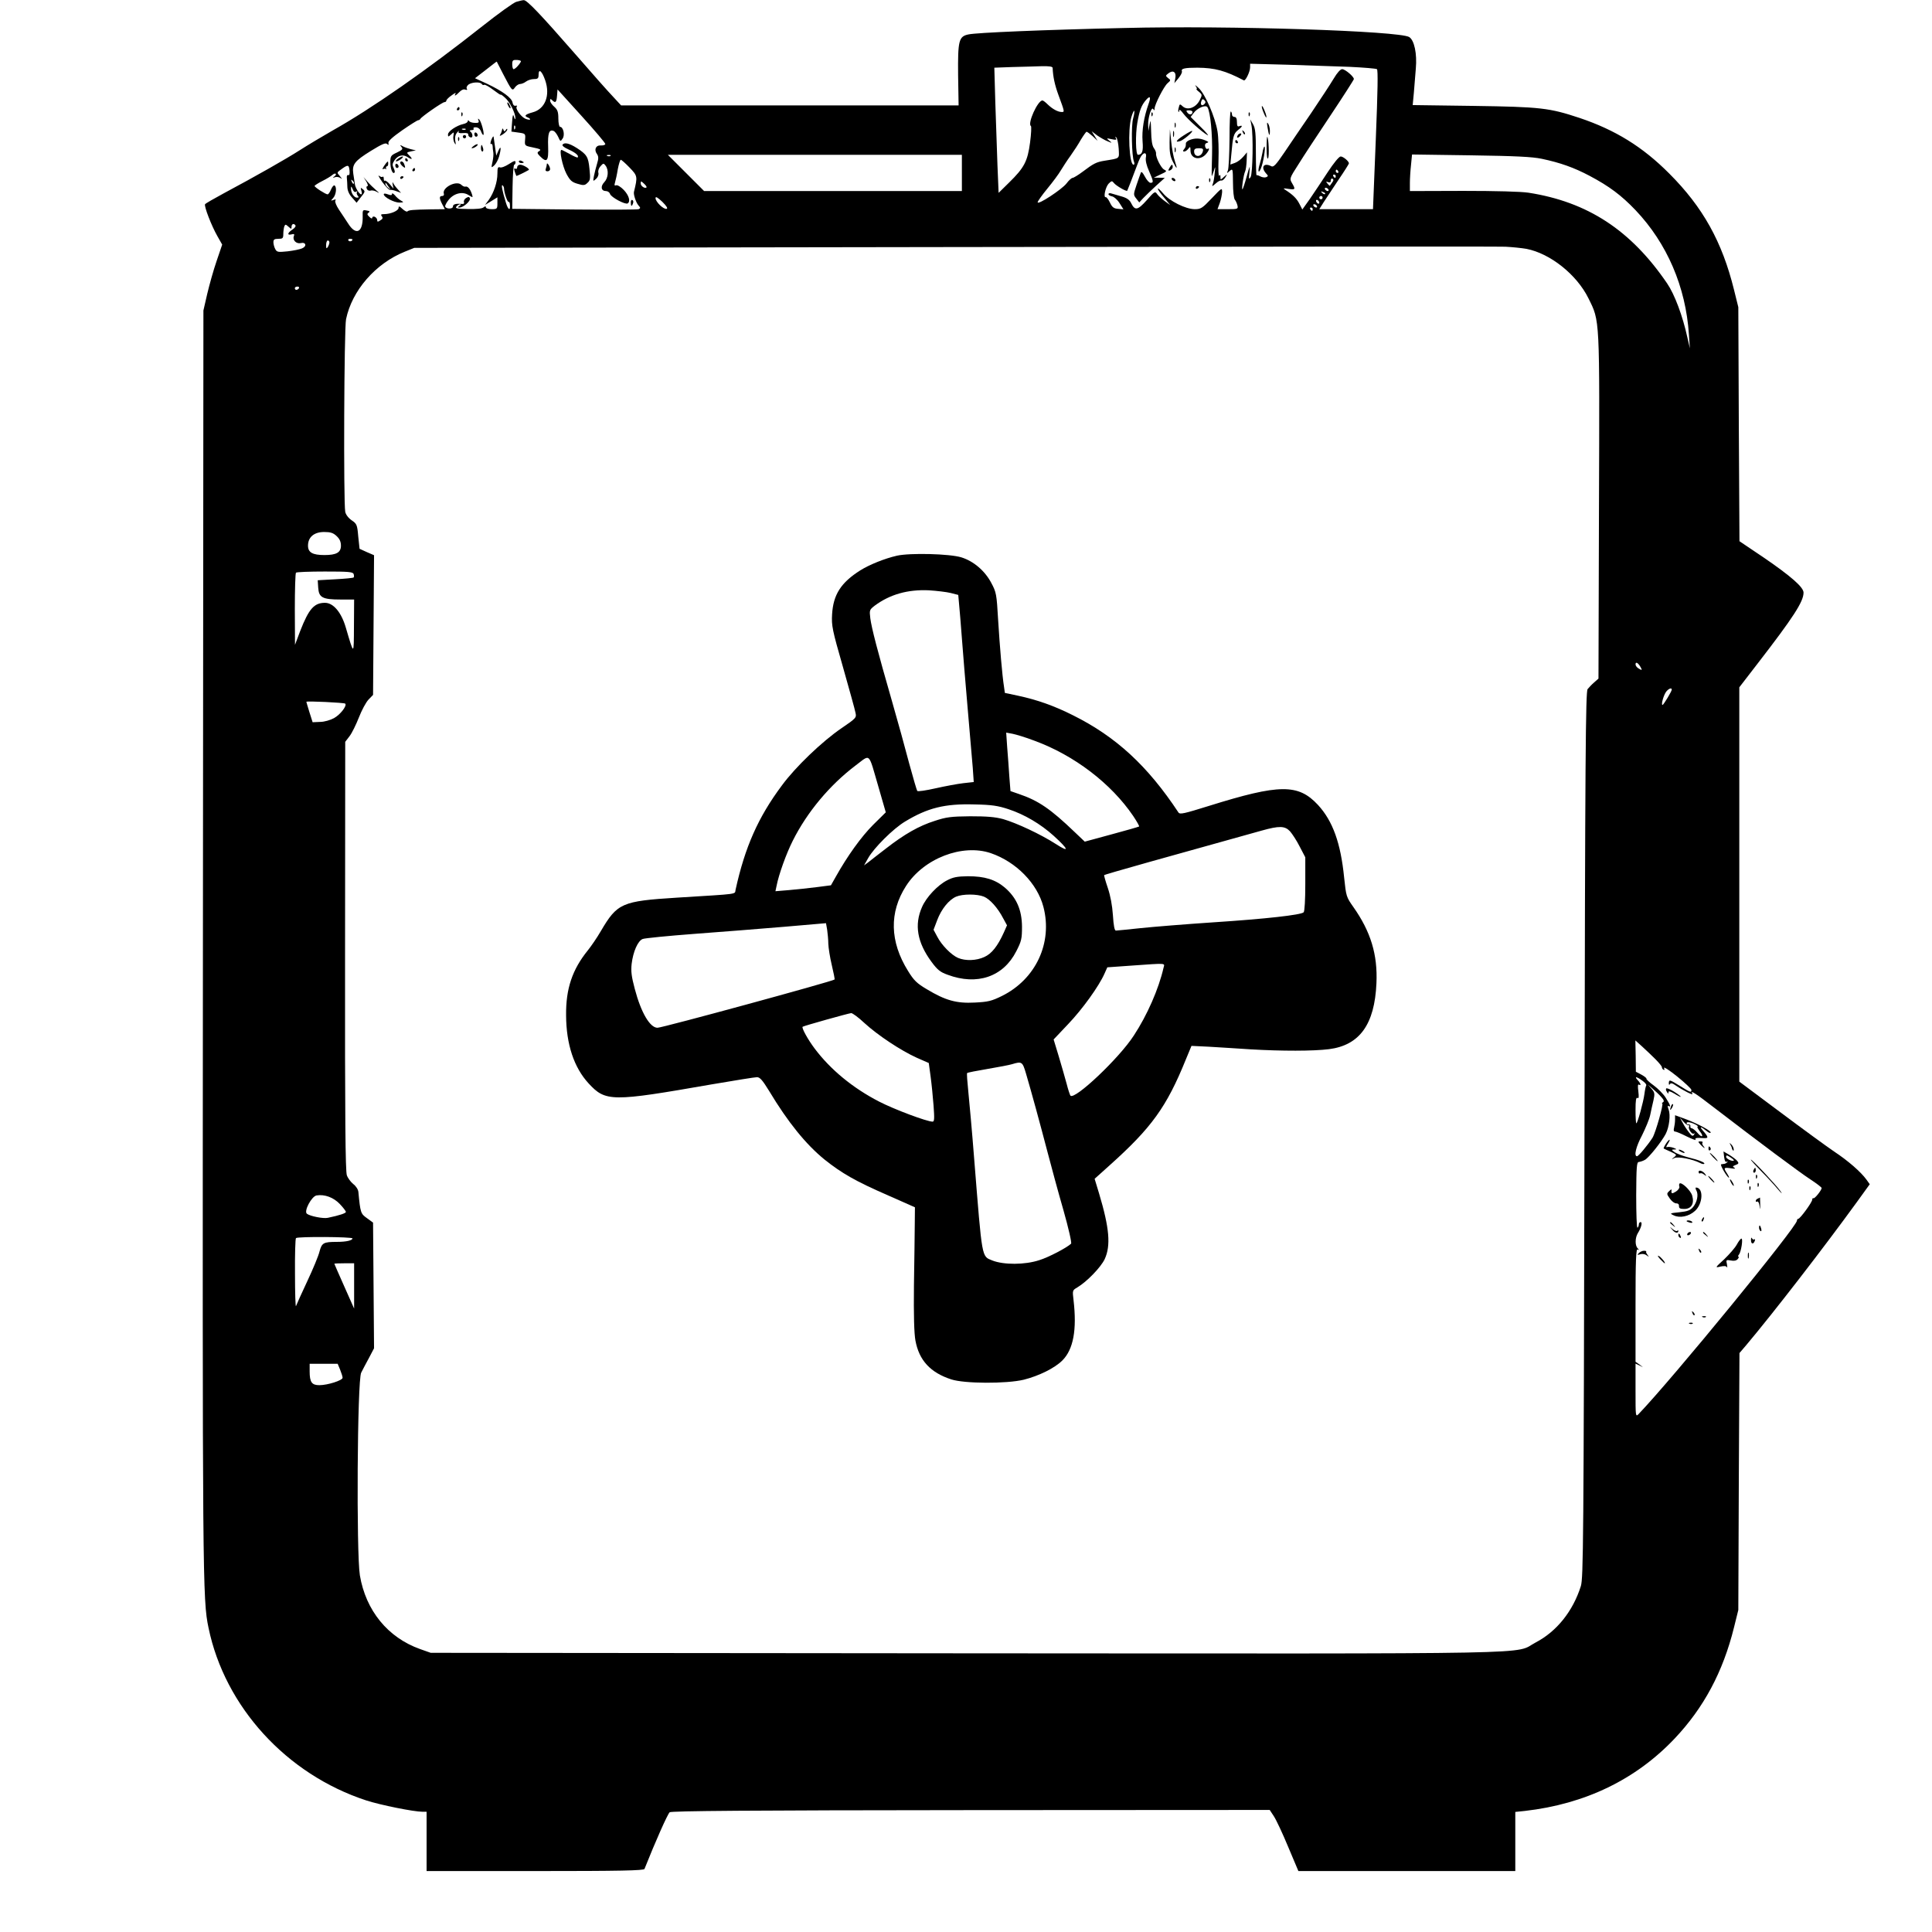 <?xml version="1.0" standalone="no"?>
<!DOCTYPE svg PUBLIC "-//W3C//DTD SVG 20010904//EN"
 "http://www.w3.org/TR/2001/REC-SVG-20010904/DTD/svg10.dtd">
<svg version="1.0" xmlns="http://www.w3.org/2000/svg"
 width="1173pt" height="1173pt" viewBox="0 0 1173 1173"
 preserveAspectRatio="xMidYMid meet">
<g transform="translate(0,1173) scale(0.1,-0.1)"
fill="#000000" stroke="none">
<path d="M3135 11719 c-16 -4 -109 -71 -205 -147 -336 -266 -676 -503 -910
-634 -63 -36 -153 -90 -200 -120 -86 -55 -264 -156 -462 -262 -59 -32 -110
-61 -113 -66 -7 -12 39 -131 75 -194 l29 -51 -34 -100 c-19 -55 -44 -145 -57
-200 l-23 -100 -3 -3830 c-3 -3892 -2 -3997 34 -4168 99 -480 474 -890 957
-1048 86 -28 289 -69 343 -69 l24 0 0 -180 0 -180 659 0 c518 0 660 3 664 13
66 166 141 335 153 344 12 8 468 12 1829 13 l1814 1 25 -38 c14 -21 53 -104
87 -186 l62 -147 659 0 658 0 0 179 0 180 58 6 c367 42 674 191 909 439 177
187 294 405 361 676 l26 105 3 780 4 780 41 48 c164 195 465 584 672 869 l78
108 -20 28 c-33 46 -112 115 -197 171 -44 30 -191 137 -327 239 l-248 185 0
1197 0 1197 111 144 c217 281 279 376 279 431 0 33 -77 100 -242 213 l-147 99
-4 711 -3 710 -26 105 c-72 292 -189 502 -393 706 -162 163 -328 265 -545 338
-184 61 -235 67 -644 73 l-369 5 7 74 c3 41 9 107 12 148 8 90 -9 171 -40 191
-59 37 -1093 71 -1729 55 -488 -11 -897 -28 -947 -39 -59 -12 -65 -37 -63
-248 l3 -183 -1025 0 -1024 0 -49 53 c-27 28 -130 144 -228 257 -213 244 -295
330 -314 329 -8 0 -28 -5 -45 -10z m27 -364 c-10 -20 -35 -45 -44 -45 -4 0 -8
13 -8 29 0 25 4 28 29 27 16 -1 27 -5 23 -11z m-107 -75 c53 -102 55 -105 72
-80 8 11 22 20 31 20 9 0 26 7 36 15 11 8 32 15 48 15 23 0 28 4 28 26 0 40
20 24 40 -33 32 -92 0 -175 -76 -195 -47 -13 -54 -22 -28 -32 9 -4 15 -9 12
-12 -3 -2 -17 0 -30 6 -27 13 -62 63 -50 74 4 4 0 6 -8 4 -9 -2 -16 6 -18 19
-4 28 -61 70 -154 114 l-74 34 66 51 c36 28 65 51 66 50 1 -1 18 -35 39 -76z
m5142 44 c83 -4 157 -10 163 -14 7 -4 5 -130 -7 -428 l-17 -422 -163 0 -163 0
27 43 c15 23 56 84 90 136 35 51 63 96 63 99 0 13 -35 42 -50 42 -10 0 -42
-39 -80 -97 -35 -54 -84 -127 -108 -162 l-45 -63 -18 35 c-17 33 -40 55 -85
84 -16 10 -13 11 19 6 42 -6 44 -3 21 36 -15 26 -15 29 38 111 29 47 117 181
196 299 78 117 142 217 142 221 0 15 -53 60 -71 60 -11 0 -30 -21 -52 -58 -19
-32 -80 -125 -136 -208 -56 -82 -130 -190 -164 -241 -51 -75 -65 -90 -79 -82
-44 23 -65 -5 -32 -43 15 -16 15 -18 1 -24 -8 -3 -24 -1 -35 5 -11 6 -21 9
-23 7 -2 -3 -4 59 -4 137 0 116 -3 148 -17 172 l-17 30 7 -35 c12 -60 8 -293
-5 -315 -11 -17 -12 -12 -7 30 4 46 3 44 -16 -24 -11 -41 -23 -77 -26 -80 -8
-8 6 89 16 109 4 8 8 38 9 65 l2 50 -23 -27 c-13 -15 -35 -32 -50 -37 l-28
-10 6 62 c9 107 14 126 39 146 28 21 33 33 10 25 -11 -5 -15 1 -15 25 0 21 -5
31 -15 31 -8 0 -15 6 -15 14 0 8 -3 17 -7 19 -5 3 -8 -72 -8 -166 -1 -95 -5
-181 -10 -192 -8 -19 -7 -19 11 -3 19 16 19 14 20 -72 0 -49 5 -95 11 -102 6
-7 13 -23 16 -35 5 -22 2 -23 -58 -23 l-63 0 14 38 c7 20 13 50 14 66 0 28 -2
26 -63 -38 -57 -60 -66 -66 -103 -66 -55 0 -154 49 -193 97 -17 20 -31 33 -31
27 0 -6 17 -30 38 -54 l37 -45 -32 23 c-18 13 -39 32 -47 43 -13 19 -16 18
-64 -37 -55 -61 -71 -64 -94 -18 -9 20 -26 32 -57 41 -24 7 -52 15 -62 18 -11
4 -19 2 -19 -4 0 -5 10 -11 21 -13 12 -2 33 -20 46 -41 l24 -38 -33 3 c-26 2
-36 10 -49 38 -9 19 -21 34 -25 33 -17 -5 -2 62 17 82 18 18 21 18 32 4 12
-16 77 -54 81 -47 2 3 29 72 63 163 8 22 19 46 25 52 18 22 31 14 25 -14 -3
-17 4 -48 19 -81 28 -64 29 -72 9 -72 -8 0 -23 17 -34 38 -14 26 -21 33 -25
22 -3 -8 -15 -41 -26 -74 -19 -57 -19 -59 -1 -82 l18 -23 25 27 c14 15 49 48
78 75 l52 47 -33 1 -34 0 35 17 c47 22 47 22 27 33 -19 11 -51 76 -48 97 1 7
-5 22 -14 34 -10 15 -15 48 -16 103 -2 65 -3 73 -9 40 l-7 -40 -2 34 c-2 46
20 116 31 99 6 -10 8 -10 8 2 0 25 56 134 78 154 21 18 21 20 4 32 -16 13 -16
15 1 28 29 23 50 9 43 -28 l-6 -31 25 30 c14 17 23 35 21 42 -7 17 18 22 94
22 107 -1 169 -18 282 -77 10 -5 38 53 38 79 l0 22 228 -6 c125 -4 295 -10
379 -13z m-1806 -6 c2 -53 13 -104 35 -164 39 -106 38 -104 20 -104 -23 0 -56
18 -85 46 -13 13 -27 24 -32 24 -29 0 -92 -141 -70 -155 4 -2 2 -47 -5 -100
-15 -114 -35 -153 -127 -243 l-64 -63 -7 168 c-3 92 -9 263 -13 380 l-6 212
109 4 c60 1 139 4 177 5 48 1 67 -2 68 -10z m-3466 -98 c4 -6 10 -8 15 -5 4 3
29 -11 54 -30 25 -19 46 -33 46 -30 0 3 12 -5 26 -18 28 -23 65 -97 63 -125
-1 -10 -4 -7 -8 8 -6 20 -9 13 -12 -32 l-4 -57 43 -6 c43 -6 43 -7 40 -43 -3
-36 -2 -37 42 -46 53 -11 59 -14 41 -25 -11 -7 -9 -13 8 -30 42 -42 52 -29 49
59 -3 81 6 106 33 95 8 -3 20 -19 28 -36 13 -29 14 -30 27 -10 15 21 4 71 -16
71 -5 0 -10 23 -10 50 0 41 -5 54 -25 72 -14 12 -25 28 -25 37 0 12 3 12 12 3
20 -20 27 -14 30 26 l3 39 145 -160 c80 -88 145 -165 145 -171 0 -6 -12 -10
-27 -9 -31 2 -43 -26 -23 -53 9 -14 10 -26 0 -58 -7 -23 -15 -56 -19 -75 -6
-33 -6 -34 13 -17 11 10 17 25 14 37 -3 11 2 28 13 40 17 19 19 19 31 3 20
-27 16 -75 -8 -100 -25 -26 -19 -54 10 -54 11 0 22 -8 25 -18 7 -20 92 -66
107 -57 18 12 8 48 -23 81 -18 19 -39 32 -47 29 -10 -4 -12 0 -7 17 4 13 12
49 17 81 6 31 14 57 18 57 4 0 28 -21 53 -47 49 -51 50 -54 27 -148 -4 -17 14
-69 29 -84 11 -12 11 -15 0 -21 -7 -3 -183 -4 -390 -2 l-378 4 2 134 c1 74 6
134 10 134 4 0 8 7 8 15 0 12 -9 9 -40 -11 -22 -14 -46 -24 -55 -20 -12 4 -15
-3 -15 -38 0 -51 -21 -115 -52 -159 l-23 -31 38 23 37 23 0 -36 c0 -34 -2 -36
-35 -36 -19 0 -35 5 -35 11 0 8 -4 8 -14 0 -9 -8 -45 -11 -95 -10 -67 1 -79 4
-70 15 6 8 17 14 23 14 6 0 4 -5 -4 -10 -13 -9 -13 -10 0 -10 23 0 69 40 63
56 -4 10 -9 10 -23 2 -10 -6 -16 -18 -13 -25 3 -8 -2 -13 -13 -11 -37 3 -54
-2 -54 -16 0 -16 -42 -16 -47 0 -2 6 8 25 22 42 33 40 85 51 121 27 26 -16 26
-16 19 7 -10 31 -26 49 -39 45 -6 -2 -17 3 -25 11 -30 29 -120 -18 -106 -55 2
-7 -2 -13 -10 -13 -19 0 -19 -13 0 -50 l16 -30 -88 -1 c-105 -2 -132 -4 -140
-13 -4 -3 -17 4 -30 16 -18 17 -23 18 -23 6 0 -17 -48 -38 -88 -38 -19 0 -22
-3 -14 -13 8 -10 6 -16 -9 -25 -15 -10 -19 -10 -19 2 0 8 -7 16 -15 20 -8 3
-15 0 -15 -6 0 -7 -7 -5 -17 5 -15 14 -15 19 -5 26 10 6 7 10 -12 13 -24 5
-25 3 -24 -36 2 -98 -41 -119 -89 -42 -15 22 -39 60 -55 83 -16 24 -26 48 -22
55 5 8 2 9 -11 4 -18 -6 -18 -6 -2 12 18 20 23 67 8 76 -5 3 -14 -8 -21 -24
-7 -17 -16 -30 -21 -30 -12 0 -79 43 -79 51 0 3 21 17 47 30 26 13 54 30 61
37 8 7 17 10 20 7 4 -3 0 -11 -8 -16 -12 -9 -11 -10 4 -5 10 4 26 1 35 -6 9
-8 8 -3 -4 11 -20 23 -20 23 0 38 47 35 53 35 57 -1 2 -22 0 -32 -8 -29 -6 2
-10 -5 -8 -19 1 -13 3 -38 3 -55 1 -21 11 -44 29 -63 l27 -31 27 35 c25 31 26
35 11 47 -14 12 -15 11 -9 -9 4 -12 4 -22 -1 -22 -12 0 -37 42 -39 65 -2 11
-5 38 -9 60 -8 57 7 77 107 139 65 40 89 51 98 42 9 -8 11 -7 8 6 -2 11 24 35
84 77 49 34 92 61 97 61 5 0 11 4 13 8 5 12 134 102 147 102 6 0 11 4 11 9 0
5 14 20 32 32 17 13 28 18 24 11 -12 -19 1 -14 23 9 12 13 26 19 36 15 10 -4
14 -2 9 6 -4 6 1 17 11 25 22 15 71 17 80 3z m4048 -122 c-28 -79 -41 -160
-36 -226 5 -61 -2 -81 -28 -82 -14 0 -16 123 -4 193 13 76 25 108 53 140 25
29 31 19 15 -25z m-93 -86 c-13 -41 -9 -233 5 -264 4 -11 3 -18 -3 -18 -26 0
-36 210 -13 289 7 23 15 41 17 38 3 -3 0 -23 -6 -45z m-3753 -64 c-3 -8 -6 -5
-6 6 -1 11 2 17 5 13 3 -3 4 -12 1 -19z m3507 -45 l30 -28 -18 29 -18 29 33
-25 c19 -13 48 -30 64 -36 28 -12 29 -11 10 4 -19 15 -19 16 14 9 27 -6 32 -4
26 6 -6 10 -5 11 3 4 5 -5 12 -36 14 -67 3 -64 11 -58 -87 -74 -49 -8 -66 -17
-131 -66 -28 -21 -56 -38 -62 -38 -6 0 -23 -15 -37 -34 -28 -36 -175 -133
-175 -114 0 6 27 44 59 83 33 40 70 90 82 111 13 21 39 62 59 89 20 28 48 71
63 98 16 26 31 47 34 47 4 0 20 -12 37 -27z m-2927 -119 c-3 -3 -12 -4 -19 -1
-8 3 -5 6 6 6 11 1 17 -2 13 -5z m2133 -104 l0 -110 -783 0 -782 0 -110 110
-110 110 893 0 892 0 0 -110z m3520 86 c114 -24 197 -54 290 -103 121 -64 194
-119 280 -209 191 -201 305 -465 324 -754 l6 -85 -15 65 c-29 133 -78 263
-123 329 -220 323 -482 495 -842 551 -47 7 -196 11 -397 11 l-323 -1 0 49 c0
26 3 76 7 111 l6 62 356 -5 c273 -4 374 -9 431 -21z m-1235 -76 c3 -5 1 -10
-4 -10 -6 0 -11 5 -11 10 0 6 2 10 4 10 3 0 8 -4 11 -10z m-15 -30 c0 -5 -2
-10 -4 -10 -3 0 -8 5 -11 10 -3 6 -1 10 4 10 6 0 11 -4 11 -10z m-22 -38 c-7
-10 -13 -18 -14 -20 -1 -1 -7 4 -14 13 -11 13 -10 14 4 9 11 -4 16 -1 16 11 0
9 5 13 10 10 8 -5 7 -12 -2 -23z m-5940 -7 c-3 -3 -9 2 -12 12 -6 14 -5 15 5
6 7 -7 10 -15 7 -18z m1777 -23 c-9 -9 -35 8 -35 24 0 16 2 16 20 -1 11 -10
18 -20 15 -23z m-865 -5 c0 -24 21 -87 28 -83 4 2 8 -7 8 -20 3 -36 -11 -29
-24 14 -23 75 -30 112 -21 107 5 -4 9 -12 9 -18z m-898 -21 c7 4 10 4 6 -1 -4
-4 -3 -14 3 -22 9 -10 8 -13 -4 -13 -18 0 -37 30 -36 57 0 14 2 13 10 -5 5
-15 13 -21 21 -16z m5903 14 c3 -5 2 -10 -4 -10 -5 0 -13 5 -16 10 -3 6 -2 10
4 10 5 0 13 -4 16 -10z m-20 -28 c-3 -3 -11 0 -18 7 -9 10 -8 11 6 5 10 -3 15
-9 12 -12z m-3998 -90 c-19 -4 -67 43 -67 65 0 12 12 5 41 -22 27 -27 35 -41
26 -43z m3983 68 c0 -5 -4 -10 -10 -10 -5 0 -10 5 -10 10 0 6 5 10 10 10 6 0
10 -4 10 -10z m-20 -31 c0 -6 -4 -7 -10 -4 -5 3 -10 11 -10 16 0 6 5 7 10 4 6
-3 10 -11 10 -16z m-15 -19 c3 -5 2 -10 -4 -10 -5 0 -13 5 -16 10 -3 6 -2 10
4 10 5 0 13 -4 16 -10z m-25 -20 c0 -5 -2 -10 -4 -10 -3 0 -8 5 -11 10 -3 6
-1 10 4 10 6 0 11 -4 11 -10z m-6200 -107 c0 18 15 23 24 8 3 -5 -5 -16 -19
-25 -30 -20 -33 -36 -5 -29 16 4 19 2 14 -11 -9 -24 15 -48 42 -42 31 8 39
-19 8 -32 -13 -6 -53 -14 -88 -18 -58 -6 -65 -5 -75 14 -6 11 -11 30 -11 41 0
17 6 21 30 21 26 0 30 3 30 29 0 16 3 37 6 46 6 14 8 14 25 -1 18 -16 19 -16
19 -1z m370 -77 c0 -11 -19 -15 -25 -6 -3 5 1 10 9 10 9 0 16 -2 16 -4z m-140
-18 c0 -7 -5 -20 -10 -28 -8 -12 -10 -9 -10 13 0 15 5 27 10 27 6 0 10 -6 10
-12z m7268 -39 c144 -28 305 -156 376 -300 70 -142 68 -104 64 -1267 l-3
-1042 -26 -23 c-14 -12 -32 -31 -40 -41 -12 -16 -15 -400 -19 -2705 -5 -2493
-7 -2690 -22 -2741 -48 -152 -146 -275 -274 -342 -141 -74 158 -68 -3456 -66
l-3253 3 -65 23 c-196 70 -329 234 -365 447 -22 133 -16 1188 8 1231 8 16 29
56 47 89 l31 59 -3 382 -3 381 -37 27 c-38 27 -40 32 -52 158 -1 16 -15 37
-31 49 -15 12 -33 36 -39 53 -9 23 -12 350 -11 1331 l1 1301 26 34 c15 19 40
71 57 114 17 44 43 92 58 108 l28 29 3 424 3 424 -44 19 -44 20 -8 75 c-6 71
-9 77 -40 98 -20 14 -36 35 -39 52 -11 56 -7 1113 5 1169 36 174 178 338 357
410 l57 23 3275 5 c1801 3 3309 4 3350 2 41 -2 99 -8 128 -13z m-7453 -239
c-3 -5 -10 -10 -16 -10 -5 0 -9 5 -9 10 0 6 7 10 16 10 8 0 12 -4 9 -10z m229
-1505 c18 -17 26 -34 26 -58 0 -41 -27 -57 -100 -57 -73 0 -100 16 -100 57 0
52 37 83 98 83 38 0 55 -5 76 -25z m103 -230 c3 -9 3 -18 0 -21 -2 -3 -53 -8
-111 -11 l-107 -6 3 -46 c4 -59 26 -71 136 -71 l82 0 -1 -162 c-1 -180 1 -179
-49 -10 -27 94 -76 152 -127 152 -66 0 -98 -37 -150 -170 l-32 -85 -1 216 c0
119 3 219 7 222 3 4 82 7 175 7 143 0 170 -2 175 -15z m7814 -566 c10 -19 9
-20 -10 -9 -12 6 -21 18 -21 26 0 19 16 10 31 -17z m189 -136 c0 -10 -50 -93
-56 -93 -11 0 8 65 24 83 15 17 32 23 32 10z m-8054 -85 c12 -13 -30 -67 -68
-88 -22 -12 -59 -23 -84 -23 l-46 -2 -19 60 c-10 33 -19 62 -19 64 0 6 229 -5
236 -11z m7954 -2158 c22 -22 40 -44 40 -49 0 -6 4 -13 10 -16 6 -4 7 1 3 11
-3 9 33 -14 80 -52 47 -38 86 -75 86 -81 1 -19 -6 -16 -73 26 -58 36 -62 37
-64 17 0 -12 2 -16 6 -9 6 9 16 7 37 -8 46 -31 108 -62 100 -50 -15 26 18 4
140 -90 259 -199 511 -387 577 -430 37 -24 68 -48 68 -52 0 -13 -43 -67 -50
-62 -4 2 -7 -2 -7 -8 0 -16 -74 -117 -85 -117 -4 0 -8 -5 -8 -11 0 -37 -754
-958 -961 -1174 -19 -19 -19 -17 -19 143 l0 163 23 -11 22 -11 -22 17 -23 16
0 345 c0 272 3 343 13 337 10 -6 10 -4 0 7 -17 17 -16 64 1 92 21 33 29 67 17
67 -6 0 -11 -6 -11 -14 0 -8 -4 -17 -8 -20 -5 -3 -8 86 -8 197 1 172 3 202 16
202 8 1 25 6 37 13 24 13 101 110 126 157 22 43 30 115 18 148 -7 18 -7 26 -1
22 17 -10 11 6 -16 49 -14 23 -48 57 -74 76 -27 19 -46 38 -44 41 2 3 -12 14
-30 24 l-34 18 -1 95 -2 95 40 -36 c22 -20 59 -55 81 -77z m-79 -131 c16 -11
27 -24 24 -29 -3 -5 -8 -28 -11 -52 -6 -48 -42 -178 -49 -178 -3 0 -5 36 -5
81 0 58 3 78 12 73 8 -5 9 6 5 40 -4 30 -3 45 3 41 16 -10 12 7 -7 27 -22 24
-8 23 28 -3z m115 -99 c16 -17 19 -27 11 -32 -7 -4 -9 -8 -5 -8 10 0 -40 -177
-59 -208 -29 -45 -85 -112 -94 -112 -20 0 -7 57 31 128 21 43 44 97 49 122 5
25 14 65 20 90 9 40 7 48 -12 70 l-22 25 29 -25 c16 -14 40 -36 52 -50z
m-8023 -650 c20 -21 37 -43 37 -48 0 -8 -38 -21 -110 -36 -28 -6 -108 10 -127
25 -19 16 29 106 59 111 49 8 103 -12 141 -52z m77 -209 c0 -12 -37 -21 -95
-21 -81 0 -91 -6 -105 -58 -6 -26 -40 -108 -75 -182 -35 -74 -65 -142 -68
-150 -3 -8 -6 80 -6 196 -1 116 2 214 6 217 10 10 343 8 343 -2z m10 -288 l0
-138 -60 135 c-33 74 -60 136 -60 137 0 2 27 3 60 3 l60 0 0 -137z m-85 -509
c8 -20 15 -42 15 -49 0 -16 -91 -45 -141 -45 -46 0 -59 18 -59 84 l0 46 85 0
85 0 15 -36z"/>
<path d="M7259 11208 c7 -10 10 -18 6 -18 -4 0 2 -8 14 -17 21 -18 21 -19 4
-53 -23 -44 -73 -62 -102 -36 -17 16 -19 16 -24 -6 -4 -12 -4 -24 -2 -27 3 -2
5 2 5 9 0 8 11 -1 24 -19 26 -35 115 -114 148 -132 10 -6 -8 17 -42 50 l-61
61 18 24 c22 30 73 52 84 35 18 -29 31 -166 28 -287 -2 -73 -3 -132 -2 -132 1
0 7 15 13 33 9 30 10 29 5 -13 -2 -25 -7 -55 -11 -65 -7 -19 -6 -19 17 1 13
12 29 20 34 18 6 -2 16 6 24 18 14 23 14 23 -8 4 -21 -19 -21 -19 -21 0 0 12
-3 15 -8 7 -4 -6 -6 37 -4 96 2 59 0 137 -6 173 -14 87 -75 228 -115 264 -17
16 -25 21 -18 12z m53 -110 c-15 -15 -26 -4 -18 18 5 13 9 15 18 6 9 -9 9 -15
0 -24z m-72 -47 c0 -18 -18 -21 -30 -6 -10 13 -9 15 9 15 11 0 21 -4 21 -9z"/>
<path d="M7661 11084 c-1 -7 6 -27 14 -45 8 -19 14 -27 14 -19 0 18 -27 79
-28 64z"/>
<path d="M6991 11034 c0 -11 3 -14 6 -6 3 7 2 16 -1 19 -3 4 -6 -2 -5 -13z"/>
<path d="M7581 11034 c0 -11 3 -14 6 -6 3 7 2 16 -1 19 -3 4 -6 -2 -5 -13z"/>
<path d="M7132 10970 c0 -14 2 -19 5 -12 2 6 2 18 0 25 -3 6 -5 1 -5 -13z"/>
<path d="M7696 10955 c8 -50 14 -58 14 -19 0 16 -5 36 -11 44 -7 11 -8 4 -3
-25z"/>
<path d="M7101 10867 c-1 -60 4 -87 19 -117 26 -52 31 -51 13 2 -8 23 -18 76
-22 118 l-8 75 -2 -78z"/>
<path d="M7122 10915 c0 -16 2 -22 5 -12 2 9 2 23 0 30 -3 6 -5 -1 -5 -18z"/>
<path d="M7187 10908 c-47 -30 -56 -46 -20 -34 21 8 77 55 71 61 -2 2 -25 -10
-51 -27z"/>
<path d="M7546 10927 c3 -10 9 -15 12 -12 3 3 0 11 -7 18 -10 9 -11 8 -5 -6z"/>
<path d="M7515 10909 c-11 -17 1 -21 15 -4 8 9 8 15 2 15 -6 0 -14 -5 -17 -11z"/>
<path d="M7690 10829 c0 -45 4 -69 9 -60 8 12 4 121 -5 130 -2 2 -4 -29 -4
-70z"/>
<path d="M7223 10880 c-13 -5 -23 -14 -23 -20 0 -20 -2 -25 -12 -37 -7 -9 -7
-13 2 -13 7 0 18 8 25 17 11 15 13 13 13 -11 0 -49 55 -63 92 -24 20 22 28 44
11 34 -5 -3 -11 3 -14 14 -3 12 1 20 12 23 12 3 8 7 -12 15 -33 14 -63 14 -94
2z m80 -69 c-10 -37 -53 -37 -53 0 0 14 7 19 29 19 24 0 28 -4 24 -19z"/>
<path d="M7500 10870 c0 -5 5 -10 11 -10 5 0 7 5 4 10 -3 6 -8 10 -11 10 -2 0
-4 -4 -4 -10z"/>
<path d="M7132 10820 c0 -14 2 -19 5 -12 2 6 2 18 0 25 -3 6 -5 1 -5 -13z"/>
<path d="M7665 10803 c-4 -21 -11 -51 -16 -67 -14 -44 -9 -65 6 -30 15 34 31
134 22 134 -3 0 -9 -17 -12 -37z"/>
<path d="M7100 10710 c-9 -16 -8 -18 5 -14 8 4 15 12 15 20 0 20 -7 17 -20 -6z"/>
<path d="M7115 10640 c3 -5 11 -10 16 -10 6 0 7 5 4 10 -3 6 -11 10 -16 10 -6
0 -7 -4 -4 -10z"/>
<path d="M7341 10634 c0 -11 3 -14 6 -6 3 7 2 16 -1 19 -3 4 -6 -2 -5 -13z"/>
<path d="M7260 10589 c0 -5 5 -7 10 -4 6 3 10 8 10 11 0 2 -4 4 -10 4 -5 0
-10 -5 -10 -11z"/>
<path d="M3080 11105 c0 -5 5 -17 10 -25 5 -8 10 -10 10 -5 0 6 -5 17 -10 25
-5 8 -10 11 -10 5z"/>
<path d="M2775 11070 c-3 -5 -1 -10 4 -10 6 0 11 5 11 10 0 6 -2 10 -4 10 -3
0 -8 -4 -11 -10z"/>
<path d="M2801 11034 c0 -11 3 -14 6 -6 3 7 2 16 -1 19 -3 4 -6 -2 -5 -13z"/>
<path d="M2905 10999 c5 -13 0 -16 -22 -15 -15 0 -31 5 -35 11 -5 7 -8 6 -8
-1 0 -6 -12 -14 -27 -17 -41 -9 -93 -44 -93 -63 0 -16 1 -16 19 0 17 16 18 16
14 -8 -3 -13 0 -32 6 -43 9 -15 10 -13 5 12 -3 20 0 37 11 50 9 11 14 14 10 7
-5 -9 3 -12 27 -10 21 2 32 -1 31 -9 -1 -6 4 -14 13 -17 17 -6 16 24 -1 36 -6
4 -2 8 8 8 10 0 16 4 12 9 -3 6 4 9 16 8 12 -1 25 -11 30 -26 5 -13 11 -22 14
-20 7 7 -13 81 -25 93 -8 8 -10 7 -5 -5z m-78 -55 c-3 -3 -12 -4 -19 -1 -8 3
-5 6 6 6 11 1 17 -2 13 -5z"/>
<path d="M3050 10948 c-2 -5 -3 -11 -4 -15 -1 -5 -5 -14 -10 -22 -5 -8 1 -7
18 4 14 10 26 22 26 29 0 6 -4 5 -9 -3 -7 -11 -9 -11 -14 0 -3 8 -6 11 -7 7z"/>
<path d="M2880 10916 c0 -9 5 -16 10 -16 6 0 10 4 10 9 0 6 -4 13 -10 16 -5 3
-10 -1 -10 -9z"/>
<path d="M2810 10900 c0 -5 5 -10 10 -10 6 0 10 5 10 10 0 6 -4 10 -10 10 -5
0 -10 -4 -10 -10z"/>
<path d="M2983 10881 c-6 -17 -7 -29 -2 -25 5 3 9 -3 10 -13 0 -10 2 -27 4
-38 2 -11 0 -37 -5 -58 -8 -37 -8 -38 11 -21 10 9 23 33 29 53 14 51 12 72 -4
36 l-13 -30 -7 50 c-4 28 -8 56 -9 64 -1 7 -7 -1 -14 -18z"/>
<path d="M2781 10884 c0 -11 3 -14 6 -6 3 7 2 16 -1 19 -3 4 -6 -2 -5 -13z"/>
<path d="M2876 10844 c-11 -8 -16 -14 -10 -14 13 0 39 18 34 24 -3 2 -14 -2
-24 -10z"/>
<path d="M3415 10851 c-3 -6 14 -19 38 -29 42 -19 64 -38 54 -48 -2 -2 -24 7
-48 21 -24 13 -47 25 -50 25 -15 0 6 -99 30 -145 22 -41 33 -51 68 -61 36 -11
44 -10 60 6 17 15 18 26 12 84 -7 74 -16 88 -78 128 -46 29 -75 35 -86 19z"/>
<path d="M2437 10838 c11 -12 7 -18 -27 -34 -37 -17 -40 -22 -40 -59 0 -41 14
-75 25 -63 4 3 1 16 -5 28 -9 17 -8 26 4 45 21 32 52 40 81 21 29 -19 33 -12
8 12 -16 16 -15 17 13 23 l29 6 -30 7 c-16 4 -39 12 -50 18 -17 10 -18 9 -8
-4z"/>
<path d="M2920 10830 c0 -11 4 -20 9 -20 5 0 7 9 4 20 -3 11 -7 20 -9 20 -2 0
-4 -9 -4 -20z"/>
<path d="M2414 10765 c-10 -8 -14 -15 -8 -15 5 0 19 7 30 15 10 8 14 15 8 15
-5 0 -19 -7 -30 -15z"/>
<path d="M2460 10760 c0 -5 5 -10 11 -10 5 0 7 5 4 10 -3 6 -8 10 -11 10 -2 0
-4 -4 -4 -10z"/>
<path d="M3150 10750 c0 -6 7 -10 15 -10 8 0 15 2 15 4 0 2 -7 6 -15 10 -8 3
-15 1 -15 -4z"/>
<path d="M2343 10738 c-19 -25 -26 -41 -15 -34 5 3 12 3 15 -1 2 -5 2 -2 1 5
-2 6 0 12 5 12 4 0 8 7 8 15 0 18 -2 18 -14 3z"/>
<path d="M2430 10741 c0 -5 7 -14 15 -21 16 -14 18 -10 9 14 -6 17 -24 22 -24
7z"/>
<path d="M2400 10726 c0 -9 5 -16 10 -16 6 0 10 4 10 9 0 6 -4 13 -10 16 -5 3
-10 -1 -10 -9z"/>
<path d="M3320 10733 c0 -6 -3 -18 -6 -27 -4 -11 -1 -16 10 -16 9 0 16 6 16
13 0 16 -20 46 -20 30z"/>
<path d="M3140 10714 c0 -8 -5 -12 -11 -8 -8 4 -9 -1 -4 -17 4 -13 9 -25 10
-27 2 -2 57 25 75 36 9 6 -33 32 -52 32 -10 0 -18 -7 -18 -16z"/>
<path d="M2505 10700 c-3 -5 -1 -10 4 -10 6 0 11 5 11 10 0 6 -2 10 -4 10 -3
0 -8 -4 -11 -10z"/>
<path d="M2321 10625 c20 -27 41 -49 47 -48 6 2 24 -2 39 -8 l28 -10 -21 23
c-12 13 -24 30 -28 38 -3 8 -4 4 -2 -10 l5 -25 -23 27 c-13 15 -27 24 -30 21
-3 -4 -6 2 -6 12 0 10 -3 15 -7 12 -3 -4 -13 -1 -22 6 -8 6 1 -10 20 -38z m39
-30 c14 -19 14 -19 -2 -6 -10 7 -18 18 -18 24 0 6 1 8 3 6 1 -2 9 -13 17 -24z"/>
<path d="M2430 10649 c0 -5 5 -7 10 -4 6 3 10 8 10 11 0 2 -4 4 -10 4 -5 0
-10 -5 -10 -11z"/>
<path d="M2224 10628 c9 -16 12 -28 7 -28 -6 0 -8 -7 -4 -16 3 -9 13 -14 24
-11 10 3 28 -2 41 -10 13 -8 10 -3 -7 11 -16 14 -41 38 -54 53 l-24 28 17 -27z"/>
<path d="M2330 10550 c0 -17 63 -50 95 -50 27 1 28 2 10 12 -11 6 -28 20 -37
32 -10 11 -18 15 -18 9 0 -9 -7 -10 -25 -3 -16 6 -25 6 -25 0z"/>
<path d="M3830 10501 c0 -25 6 -27 13 -6 4 8 2 17 -3 20 -6 4 -10 -3 -10 -14z"/>
<path d="M5445 8356 c-74 -17 -166 -54 -222 -89 -117 -74 -164 -147 -171 -267
-4 -69 1 -94 66 -320 38 -135 73 -259 76 -277 7 -30 5 -33 -86 -95 -117 -80
-279 -235 -361 -347 -144 -193 -224 -374 -281 -633 -7 -29 32 -24 -356 -48
-335 -21 -362 -33 -462 -203 -23 -40 -59 -92 -79 -117 -94 -116 -134 -233
-132 -395 1 -176 48 -316 136 -412 104 -113 139 -113 746 -7 140 24 265 44
277 44 18 0 34 -19 74 -84 114 -190 224 -325 336 -416 104 -83 189 -132 382
-216 l167 -74 -1 -102 c0 -57 -3 -224 -5 -373 -2 -181 1 -291 9 -334 22 -120
91 -195 218 -236 80 -26 334 -27 439 -2 92 23 188 70 235 117 67 67 89 186 68
366 -7 59 -7 60 22 77 59 35 143 122 167 172 38 82 29 189 -34 399 l-27 89 89
80 c257 230 348 356 465 645 l34 82 105 -5 c58 -4 173 -10 254 -16 188 -11
381 -11 476 1 186 24 277 150 288 400 8 175 -35 314 -140 463 -43 61 -44 65
-56 178 -21 211 -69 344 -159 442 -120 129 -233 128 -662 -6 -151 -47 -176
-53 -185 -40 -187 283 -379 460 -640 590 -113 57 -217 94 -334 119 l-80 17 -5
36 c-11 68 -26 246 -36 409 -9 156 -11 166 -42 224 -39 73 -107 131 -181 154
-71 22 -311 28 -392 10z m326 -226 l47 -12 5 -56 c3 -32 11 -124 17 -207 6
-82 22 -274 35 -425 13 -151 27 -314 31 -361 l6 -87 -63 -7 c-35 -4 -110 -18
-168 -31 -58 -13 -108 -21 -112 -16 -3 4 -25 79 -49 167 -23 88 -70 259 -105
380 -88 305 -123 441 -131 501 -6 50 -5 52 27 77 92 68 200 99 329 93 47 -3
106 -10 131 -16z m509 -897 c243 -89 466 -260 600 -457 22 -33 38 -61 36 -64
-3 -2 -78 -24 -168 -48 l-162 -44 -61 58 c-146 140 -220 191 -338 231 l-52 18
-7 89 c-3 49 -9 129 -13 178 l-6 88 38 -7 c21 -4 81 -22 133 -42z m-945 -286
l43 -149 -77 -76 c-72 -72 -156 -189 -226 -314 l-30 -53 -85 -11 c-47 -6 -123
-14 -168 -18 l-84 -7 7 33 c13 68 59 196 98 273 87 174 224 338 381 457 94 70
76 87 141 -135z m788 -130 c97 -32 194 -89 275 -162 92 -84 97 -104 12 -49
-92 59 -237 127 -320 151 -49 13 -97 17 -200 17 -116 -1 -146 -5 -215 -28 -95
-30 -183 -80 -295 -167 -46 -35 -94 -73 -108 -84 l-26 -19 25 44 c34 61 152
179 224 222 137 83 241 109 420 104 107 -2 144 -8 208 -29z m1709 -134 c14
-16 41 -57 59 -93 l34 -65 0 -162 c0 -95 -4 -166 -10 -172 -16 -16 -229 -40
-550 -61 -165 -11 -362 -27 -439 -35 -76 -8 -144 -15 -151 -15 -8 0 -14 29
-18 93 -4 60 -15 118 -31 166 -14 41 -24 76 -22 78 3 4 398 115 956 270 107
30 141 29 172 -4z m-1816 -133 c154 -53 282 -184 319 -326 57 -218 -46 -439
-252 -541 -63 -31 -84 -36 -165 -40 -111 -6 -178 13 -291 81 -61 36 -79 54
-114 111 -111 178 -115 356 -12 516 107 167 342 258 515 199z m-987 -550 c1
-25 10 -83 21 -129 11 -46 19 -86 17 -88 -11 -11 -1045 -293 -1075 -293 -46 0
-100 92 -138 236 -20 75 -24 107 -19 152 9 75 38 140 67 151 13 5 154 19 313
31 160 12 405 31 545 43 l255 22 7 -40 c3 -22 7 -60 7 -85z m2035 -147 c-29
-127 -99 -287 -180 -410 -88 -137 -360 -394 -385 -365 -3 4 -14 36 -23 72 -10
36 -31 111 -48 167 l-31 102 88 93 c87 91 187 230 221 307 l17 38 141 10 c228
16 207 17 200 -14z m-1816 -334 c82 -75 221 -167 318 -211 l73 -32 11 -81 c6
-44 14 -124 18 -177 6 -81 5 -98 -6 -98 -34 0 -232 74 -325 122 -159 82 -295
194 -391 322 -40 53 -80 125 -73 132 5 5 276 81 295 83 8 0 44 -26 80 -60z
m981 -306 c34 -115 87 -310 131 -478 23 -88 66 -247 97 -354 30 -106 51 -197
46 -202 -25 -24 -137 -83 -193 -100 -88 -29 -216 -29 -285 -2 -66 27 -61 2
-110 613 -13 168 -30 354 -36 413 -6 59 -10 110 -7 112 2 3 58 14 124 25 65
11 133 24 149 29 59 18 63 15 84 -56z"/>
<path d="M5750 6385 c-57 -29 -126 -102 -152 -162 -48 -108 -29 -215 57 -332
36 -49 53 -63 98 -79 179 -67 338 -13 417 142 32 62 35 77 35 150 -1 102 -33
175 -103 236 -59 50 -123 70 -226 70 -65 -1 -90 -6 -126 -25z m224 -99 c36
-15 84 -68 117 -132 l23 -42 -19 -43 c-38 -84 -74 -129 -118 -149 -49 -23
-115 -25 -160 -6 -40 17 -100 77 -127 130 l-22 41 22 58 c25 67 71 124 115
143 40 17 127 17 169 0z"/>
<path d="M10116 5121 c-3 -4 -1 -13 5 -21 7 -12 9 -12 9 -2 0 10 10 7 36 -8
19 -12 37 -21 38 -19 2 2 -16 16 -40 31 -24 15 -46 24 -48 19z"/>
<path d="M10146 5015 c-9 -26 -7 -32 5 -12 6 10 9 21 6 23 -2 3 -7 -2 -11 -11z"/>
<path d="M10170 4932 c0 -15 -3 -37 -6 -49 -4 -14 -2 -23 5 -23 7 0 39 -13 72
-30 33 -16 57 -25 54 -20 -7 11 5 13 49 10 31 -2 30 6 -8 49 -21 25 -6 20 27
-7 9 -8 20 -13 23 -9 8 8 -72 52 -148 81 l-68 25 0 -27z m82 -34 c5 1 7 -2 3
-8 -8 -13 19 -52 30 -42 5 4 5 1 0 -7 -7 -11 -13 -9 -29 12 -12 15 -30 41 -39
59 l-18 33 22 -25 c12 -14 26 -24 31 -22z m48 1 c8 -5 11 -9 7 -9 -5 0 1 -12
12 -27 29 -35 15 -45 -14 -10 -13 15 -29 27 -35 27 -5 0 -9 6 -7 13 1 6 -4 11
-10 10 -7 -2 -13 2 -13 8 0 11 31 5 60 -12z"/>
<path d="M10114 4785 c-9 -14 -15 -27 -13 -28 2 -1 21 -11 43 -20 37 -17 38
-19 20 -33 -18 -14 -18 -15 2 -5 22 11 112 -7 156 -30 11 -6 22 -8 25 -5 8 7
-31 23 -100 40 -31 8 -67 22 -79 30 -21 15 -21 16 -3 17 17 0 16 2 -4 10 -14
5 -31 7 -38 5 -9 -4 -8 2 3 19 9 14 14 25 10 25 -3 0 -13 -11 -22 -25z"/>
<path d="M10325 4780 c20 -22 34 -28 16 -7 -6 8 -8 17 -4 20 3 4 -2 7 -12 7
-17 0 -17 -1 0 -20z"/>
<path d="M10506 4780 c5 -8 9 -18 9 -22 0 -3 3 -9 7 -13 3 -4 5 0 4 9 -1 9 -8
22 -16 29 -10 10 -11 9 -4 -3z"/>
<path d="M10373 4755 c0 -8 4 -12 9 -9 5 3 6 10 3 15 -9 13 -12 11 -12 -6z"/>
<path d="M10200 4740 c8 -5 20 -10 25 -10 6 0 3 5 -5 10 -8 5 -19 10 -25 10
-5 0 -3 -5 5 -10z"/>
<path d="M10468 4705 c3 -23 8 -33 16 -28 6 3 7 2 3 -3 -5 -5 -13 -10 -18 -10
-5 -1 -14 -2 -19 -3 -10 -1 37 -81 47 -81 3 0 -2 11 -11 25 -23 35 -21 38 22
32 24 -4 32 -3 22 3 -12 7 -11 10 8 17 19 7 20 11 10 24 -7 9 -29 25 -48 37
l-36 21 4 -34z m59 -21 c-8 -8 -47 10 -47 22 0 12 5 11 25 -2 14 -9 24 -18 22
-20z"/>
<path d="M10400 4705 c13 -14 26 -25 28 -25 3 0 -5 11 -18 25 -13 14 -26 25
-28 25 -3 0 5 -11 18 -25z"/>
<path d="M10630 4689 c0 -3 28 -34 63 -70 35 -35 80 -84 101 -109 24 -28 30
-33 16 -12 -24 35 -179 201 -180 191z"/>
<path d="M10646 4625 c-3 -8 -1 -15 4 -15 6 0 10 7 10 15 0 8 -2 15 -4 15 -2
0 -6 -7 -10 -15z"/>
<path d="M10313 4615 c0 -8 4 -12 9 -9 5 3 16 0 25 -8 12 -9 15 -9 9 -1 -12
22 -43 34 -43 18z"/>
<path d="M10661 4584 c0 -11 3 -14 6 -6 3 7 2 16 -1 19 -3 4 -6 -2 -5 -13z"/>
<path d="M10385 4570 c10 -11 20 -20 23 -20 3 0 -3 9 -13 20 -10 11 -20 20
-23 20 -3 0 3 -9 13 -20z"/>
<path d="M10510 4550 c6 -11 13 -20 16 -20 2 0 0 9 -6 20 -6 11 -13 20 -16 20
-2 0 0 -9 6 -20z"/>
<path d="M10611 4554 c0 -11 3 -14 6 -6 3 7 2 16 -1 19 -3 4 -6 -2 -5 -13z"/>
<path d="M10197 4544 c-3 -3 -3 -12 -1 -18 3 -7 -6 -21 -20 -30 -25 -16 -31
-14 -27 9 1 6 -5 3 -15 -7 -16 -15 -15 -18 5 -46 11 -16 29 -29 38 -28 11 0
17 -5 17 -16 -1 -14 6 -18 32 -18 43 0 62 32 48 81 -9 31 -65 85 -77 73z"/>
<path d="M10671 4534 c0 -11 3 -14 6 -6 3 7 2 16 -1 19 -3 4 -6 -2 -5 -13z"/>
<path d="M10621 4514 c0 -11 3 -14 6 -6 3 7 2 16 -1 19 -3 4 -6 -2 -5 -13z"/>
<path d="M10300 4501 c13 -25 4 -70 -21 -100 -16 -19 -33 -26 -82 -31 -60 -6
-61 -7 -35 -19 36 -18 92 -7 129 27 49 44 53 141 6 142 -4 0 -3 -9 3 -19z"/>
<path d="M10673 4453 c-7 -2 -13 -9 -13 -14 0 -6 4 -8 9 -4 5 3 12 -9 14 -27
3 -26 4 -24 4 10 -1 23 -1 42 -1 41 -1 0 -7 -3 -13 -6z"/>
<path d="M10335 4329 c-4 -6 -5 -12 -2 -15 2 -3 7 2 10 11 7 17 1 20 -8 4z"/>
<path d="M10240 4316 c0 -2 9 -6 20 -9 11 -3 18 -1 14 4 -5 9 -34 13 -34 5z"/>
<path d="M10140 4306 c0 -2 8 -10 18 -17 15 -13 16 -12 3 4 -13 16 -21 21 -21
13z"/>
<path d="M10680 4276 c0 -8 4 -17 9 -20 5 -4 7 3 4 14 -6 23 -13 26 -13 6z"/>
<path d="M10154 4263 c16 -20 36 -23 36 -6 0 4 -3 3 -7 0 -3 -4 -16 1 -27 10
-21 18 -21 18 -2 -4z"/>
<path d="M10245 4240 c-3 -5 -2 -10 4 -10 5 0 13 5 16 10 3 6 2 10 -4 10 -5 0
-13 -4 -16 -10z"/>
<path d="M10340 4246 c0 -2 8 -10 18 -17 15 -13 16 -12 3 4 -13 16 -21 21 -21
13z"/>
<path d="M10190 4231 c0 -6 4 -13 10 -16 6 -3 7 1 4 9 -7 18 -14 21 -14 7z"/>
<path d="M10631 4203 c-1 -26 14 -31 23 -7 3 8 2 13 -3 9 -5 -3 -12 1 -14 7
-3 7 -6 3 -6 -9z"/>
<path d="M10545 4174 c-10 -19 -45 -59 -76 -89 -57 -52 -57 -53 -24 -45 23 5
36 4 40 -4 3 -6 3 2 0 18 -6 27 -5 28 24 23 19 -4 33 -1 41 8 7 8 9 15 5 15
-4 0 -3 6 3 13 13 16 26 97 15 97 -5 0 -17 -16 -28 -36z"/>
<path d="M10316 4137 c3 -10 9 -15 12 -12 3 3 0 11 -7 18 -10 9 -11 8 -5 -6z"/>
<path d="M9950 4122 c-11 -12 -9 -13 9 -7 13 4 29 1 39 -7 15 -11 15 -11 5 3
-7 9 -11 18 -8 20 2 3 -4 5 -14 5 -10 0 -24 -7 -31 -14z"/>
<path d="M10612 4105 c0 -16 2 -22 5 -12 2 9 2 23 0 30 -3 6 -5 -1 -5 -18z"/>
<path d="M10079 4086 c14 -15 26 -26 28 -26 9 0 -24 40 -37 45 -8 4 -4 -5 9
-19z"/>
<path d="M10276 3757 c3 -10 9 -15 12 -12 3 3 0 11 -7 18 -10 9 -11 8 -5 -6z"/>
<path d="M10338 3733 c7 -3 16 -2 19 1 4 3 -2 6 -13 5 -11 0 -14 -3 -6 -6z"/>
<path d="M10258 3693 c7 -3 16 -2 19 1 4 3 -2 6 -13 5 -11 0 -14 -3 -6 -6z"/>
</g>
</svg>
